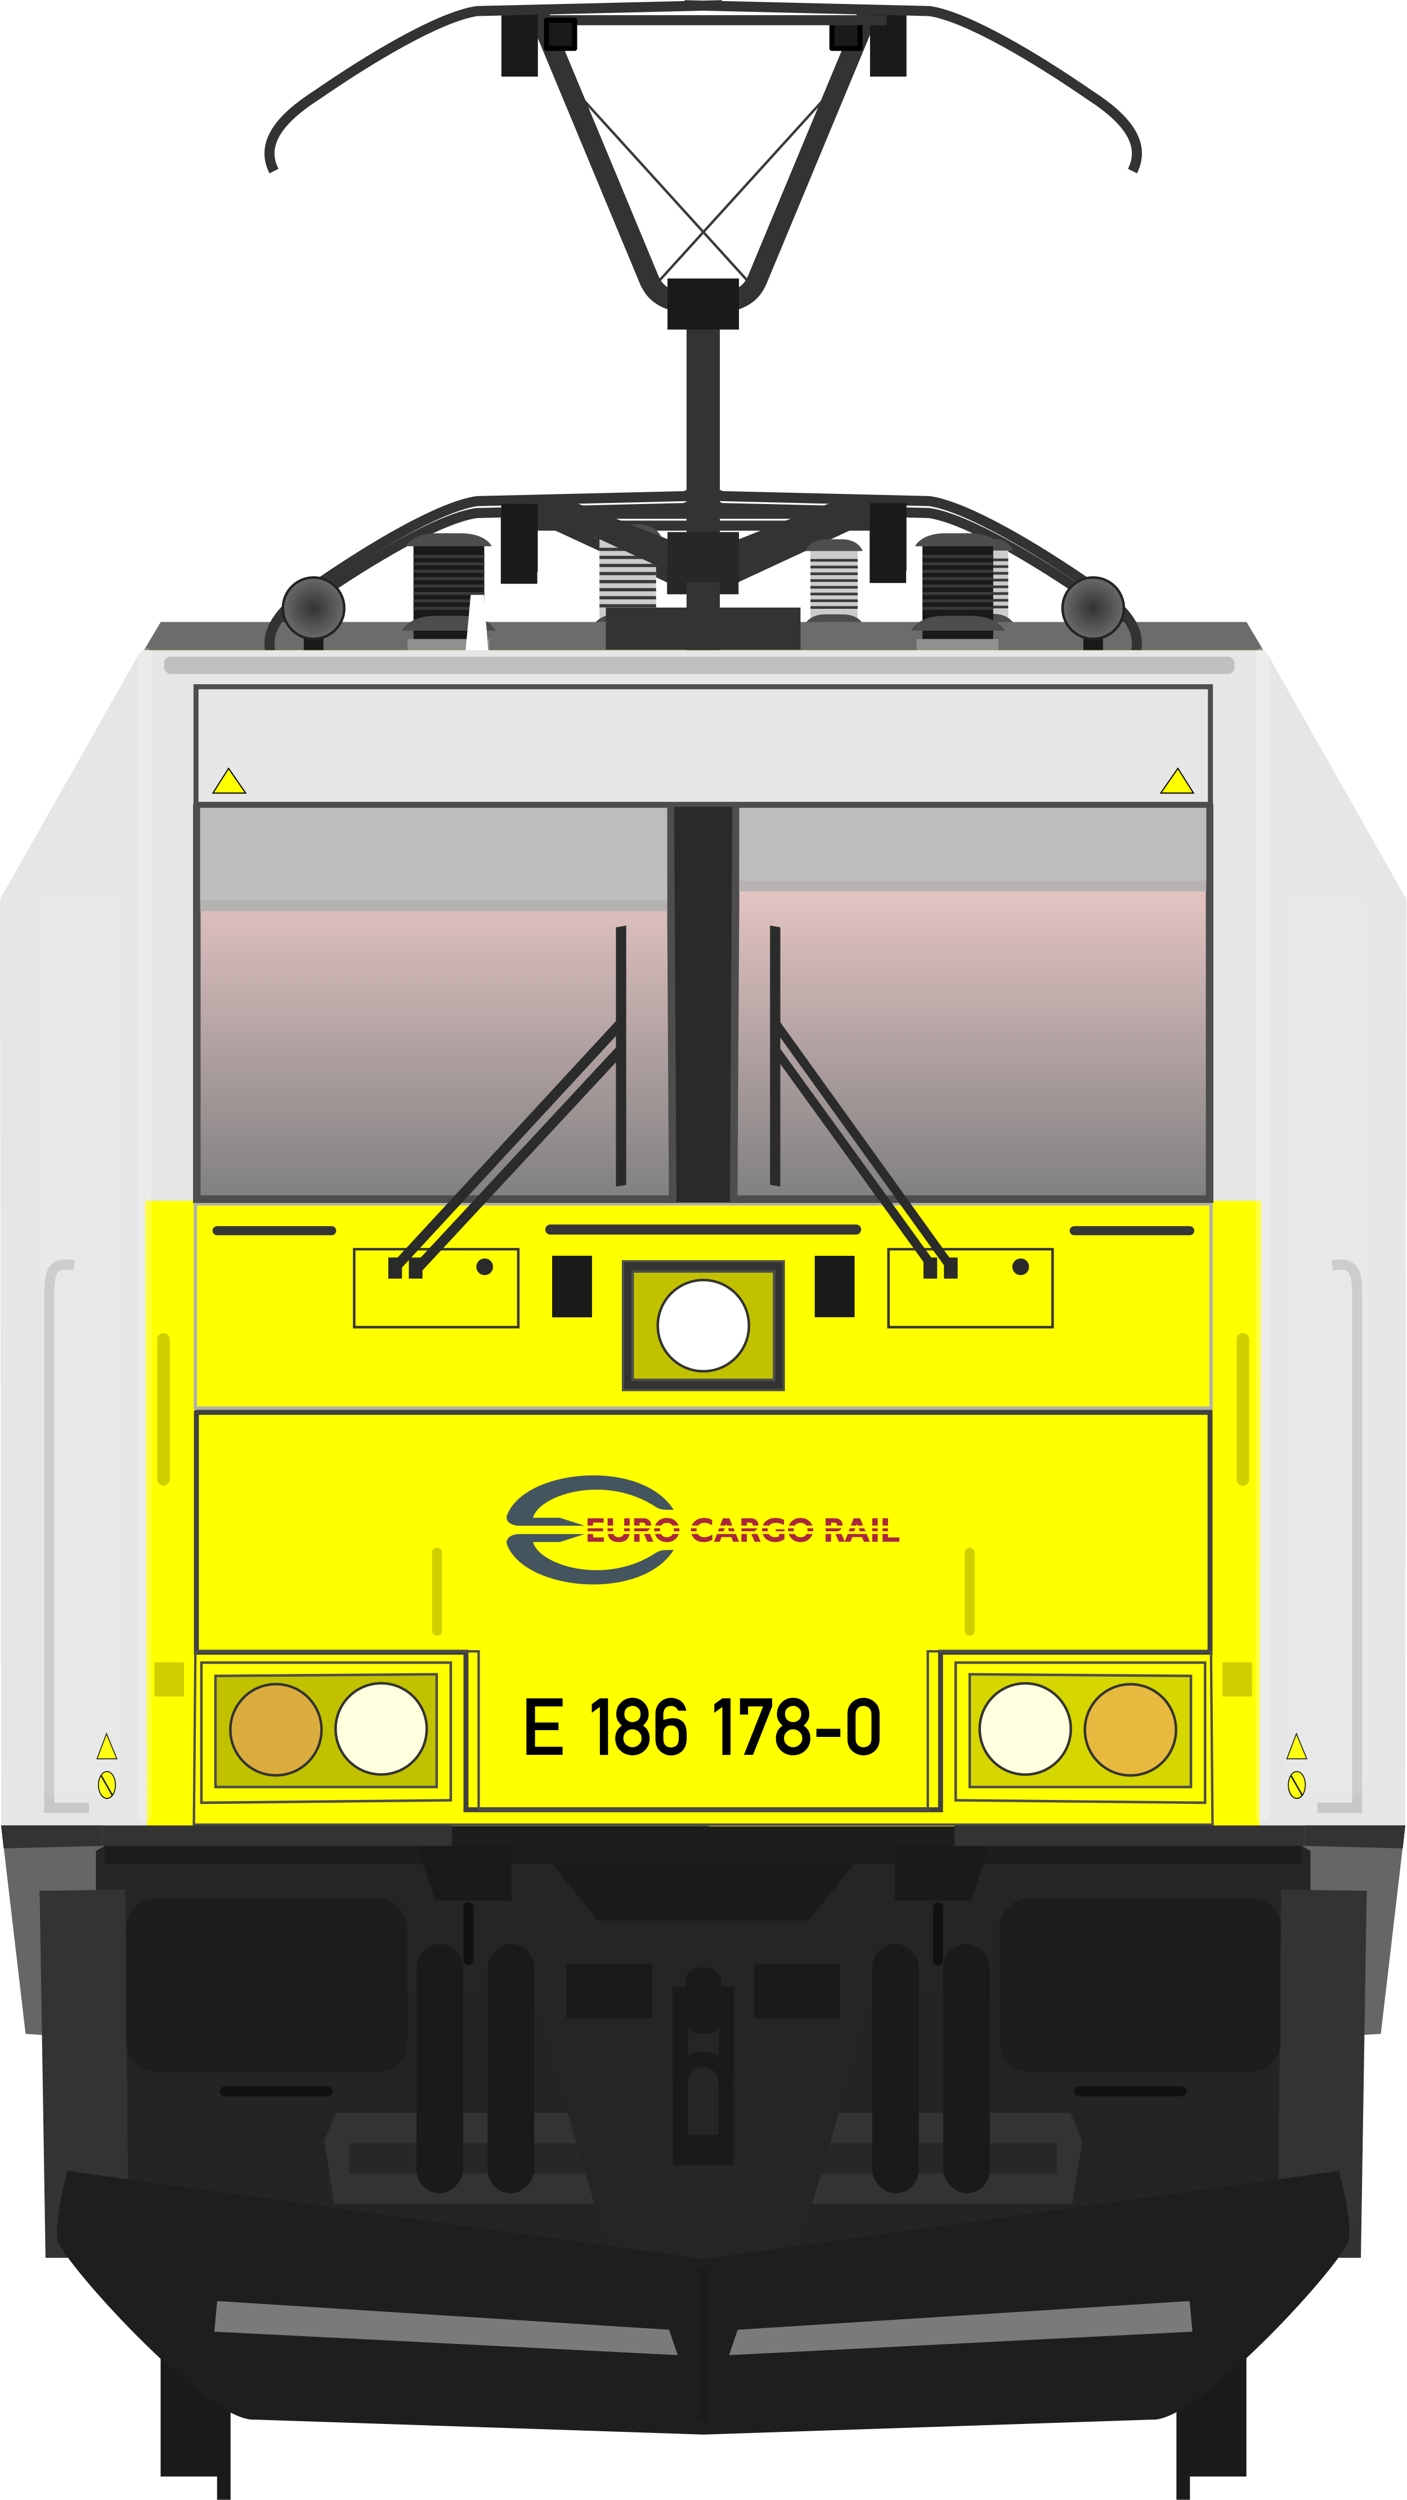 <?xml version="1.0" encoding="utf-8" standalone="no"?>
<!DOCTYPE svg PUBLIC "-//W3C//DTD SVG 1.1//EN" "http://www.w3.org/Graphics/SVG/1.1/DTD/svg11.dtd">
<svg version="1.1" xmlns="http://www.w3.org/2000/svg" width="290.89" height="516.46" xmlns:xlink="http://www.w3.org/1999/xlink">
<defs>
<linearGradient id="linearGradient6659"><stop stop-color="#333" offset="0"/><stop stop-color="#6c6c6c" offset="1"/></linearGradient>
<filter id="filter5092" x="-.314" y="-1.215" width="1.628" height="3.43" color-interpolation-filters="sRGB"><feGaussianBlur stdDeviation="13.84"/></filter>
<filter id="filter5092-1" x="-.314" y="-1.215" width="1.628" height="3.43" color-interpolation-filters="sRGB"><feGaussianBlur stdDeviation="13.84"/></filter>
<linearGradient id="linearGradient4798" x1="61.277" x2="169.78" y1="317.29" y2="316.65" gradientUnits="userSpaceOnUse"><stop stop-color="#ffd5d5" offset="0"/><stop stop-color="#808080" offset="1"/></linearGradient>
<linearGradient id="linearGradient6013" x1="84.508" x2="84.508" y1="163.72" y2="242.15" gradientTransform="matrix(1.102 0 0 1.102 -10.992 -81.878)" gradientUnits="userSpaceOnUse" xlink:href="#linearGradient4798"/>
<linearGradient id="linearGradient6021" x1="195.05" x2="195.05" y1="164.65" y2="242.15" gradientTransform="matrix(1.102 0 0 1.102 -10.988 -81.878)" gradientUnits="userSpaceOnUse" xlink:href="#linearGradient4798"/>
<radialGradient id="radialGradient6661" cx="-217.25" cy="124.75" r="6.344" gradientUnits="userSpaceOnUse" xlink:href="#linearGradient6659"/>
<radialGradient id="radialGradient6669" cx="62.316" cy="124.75" r="6.344" gradientUnits="userSpaceOnUse" xlink:href="#linearGradient6659"/>
<filter id="filter8046" x="-1.2" y="-.059" width="3.399" height="1.117" color-interpolation-filters="sRGB"><feGaussianBlur stdDeviation="0.823"/></filter>
<filter id="filter1348" x="-.774" y="-.11" width="2.547" height="1.219" color-interpolation-filters="sRGB"><feGaussianBlur stdDeviation="8.48"/></filter>
<filter id="filter1348-3" x="-.774" y="-.11" width="2.547" height="1.219" color-interpolation-filters="sRGB"><feGaussianBlur stdDeviation="8.48"/></filter>
<filter id="filter1550" x="-.687" y="-.014" width="2.374" height="1.028" color-interpolation-filters="sRGB"><feGaussianBlur stdDeviation="1.412"/></filter>
<filter id="filter1550-3" x="-.687" y="-.014" width="2.374" height="1.028" color-interpolation-filters="sRGB"><feGaussianBlur stdDeviation="1.412"/></filter>
<filter id="filter1657" x="-.03" y="-1.859" width="1.06" height="4.718" color-interpolation-filters="sRGB"><feGaussianBlur stdDeviation="2.754"/></filter>
<rect id="SVGID_1_" x="1.702" y="-.557" width="1024" height="284.36"/>
</defs>
<g transform="matrix(1.04 0 0 1.04 -.059 4.53)" fill="#333">
<path d="m134.32 112.12-30.659-14.222 8.333-1.012 23.56 9.331z"/>
<path d="m145.07 112.12 30.659-14.222-8.333-1.012-23.56 9.331z"/>
</g>
<rect x="125.17" y="127.99" width="40.253" height="8.686" fill="#333"/>
<path d="m56.511 139.07c-2.907-5.766 1.341-10.911 8.911-15.766 10.778-7.434 25.202-16.136 33.075-17.309l50.663-1.22m84.922 34.291c2.907-5.766-1.341-10.911-8.911-15.766-10.778-7.434-25.202-16.136-33.075-17.309l-50.667-1.217" fill="none" stroke="#333" stroke-width="2.081"/>
<path d="m107.37 108.6h39.758m36.108 0h-39.758" fill="none" stroke="#333" stroke-width="2.081"/>
<g stroke-width="1.04">
<rect x="103.54" y="106.56" width="7.54" height="14.052" fill="#1a1a1a"/>
<rect transform="scale(-1,1)" x="-187.34" y="106.4" width="7.54" height="14.052" fill="#1a1a1a"/>
<rect x="137.91" y="112.39" width="14.784" height="10.387" fill="#272727"/>
</g>
<g transform="matrix(1 0 0 1 -36.734 -155.87)" fill="#1a1a1a">
<g transform="translate(-1.67,4.427)">
<rect x="71.611" y="627.74" width="13.436" height="35.357"/>
<rect x="83.278" y="647.91" width="2.796" height="20" stroke-width="1.07"/>
</g>
<rect transform="scale(-1,1)" x="-294.42" y="632.17" width="13.436" height="35.357"/>
<rect transform="scale(-1,1)" x="-282.75" y="652.34" width="2.796" height="20" stroke-width="1.07"/>
</g>
<g transform="matrix(.944 0 0 .944 10.382 73.166)">
<g transform="matrix(.736 0 0 1.002 133.85 -79.109)">
<rect x="89.144" y="120.51" width="14.067" height="22.166" fill="#ccc" stroke-width="2.504"/>
<rect x="87.969" y="140.28" width="16.272" height="2.69" fill="#909090"/>
<path d="m93.318 135.68h5.188c5.781-0.055 6.969 2.938 6.969 2.938h-18.589s1.219-2.882 6.438-2.938z" fill="#4d4d4d"/>
<path d="m93.563 119.28h4.744c5.287-0.049 6.372 2.584 6.372 2.584h-17.005s1.115-2.535 5.887-2.584z" fill="#4d4d4d"/>
<g fill="#3a3a3a">
<rect x="89.144" y="123.59" width="14.067" height=".585"/>
<rect x="89.144" y="125.06" width="14.067" height=".585"/>
<rect x="89.144" y="126.53" width="14.067" height=".585"/>
<rect x="89.144" y="128.01" width="14.067" height=".585"/>
<rect x="89.144" y="129.48" width="14.067" height=".585"/>
<rect x="89.144" y="130.95" width="14.067" height=".585"/>
<rect x="89.144" y="132.42" width="14.067" height=".585"/>
<rect x="89.144" y="133.89" width="14.067" height=".585"/>
</g>
</g>
<g transform="matrix(1.102 0 0 1.102 -9.548 -81.878)" fill="none" stroke="#3b3b3b" stroke-width=".5">
<path d="m129.04 60.447 36.8-40.528"/>
<path d="m147.9 60.447-36.8-40.528"/>
</g>
<g transform="matrix(.736 0 0 1.002 100.88 -79.007)">
<rect x="89.144" y="120.51" width="14.067" height="22.166" fill="#ccc" stroke-width="2.504"/>
<rect x="87.969" y="140.28" width="16.272" height="2.69" fill="#909090"/>
<path d="m93.318 135.68h5.188c5.781-0.055 6.969 2.938 6.969 2.938h-18.589s1.219-2.882 6.438-2.938z" fill="#4d4d4d"/>
<path d="m93.563 119.28h4.744c5.287-0.049 6.372 2.584 6.372 2.584h-17.005s1.115-2.535 5.887-2.584z" fill="#4d4d4d"/>
<g fill="#3a3a3a">
<rect x="89.144" y="123.59" width="14.067" height=".585"/>
<rect x="89.144" y="125.06" width="14.067" height=".585"/>
<rect x="89.144" y="126.53" width="14.067" height=".585"/>
<rect x="89.144" y="128.01" width="14.067" height=".585"/>
<rect x="89.144" y="129.48" width="14.067" height=".585"/>
<rect x="89.144" y="130.95" width="14.067" height=".585"/>
<rect x="89.144" y="132.42" width="14.067" height=".585"/>
<rect x="89.144" y="133.89" width="14.067" height=".585"/>
</g>
</g>
<g transform="matrix(.881 0 0 1.199 41.759 -105.81)">
<rect x="89.144" y="120.51" width="14.067" height="22.166" fill="#ccc" stroke-width="2.504"/>
<rect x="87.969" y="140.28" width="16.272" height="2.69" fill="#909090"/>
<path d="m93.318 135.68h5.188c5.781-0.055 6.969 2.938 6.969 2.938h-18.589s1.219-2.882 6.438-2.938z" fill="#4d4d4d"/>
<path d="m93.563 119.28h4.744c5.287-0.049 6.372 2.584 6.372 2.584h-17.005s1.115-2.535 5.887-2.584z" fill="#4d4d4d"/>
<g fill="#3a3a3a">
<rect x="89.144" y="123.59" width="14.067" height=".585"/>
<rect x="89.144" y="125.06" width="14.067" height=".585"/>
<rect x="89.144" y="126.53" width="14.067" height=".585"/>
<rect x="89.144" y="128.01" width="14.067" height=".585"/>
<rect x="89.144" y="129.48" width="14.067" height=".585"/>
<rect x="89.144" y="130.95" width="14.067" height=".585"/>
<rect x="89.144" y="132.42" width="14.067" height=".585"/>
<rect x="89.144" y="133.89" width="14.067" height=".585"/>
</g>
</g>
<g transform="matrix(1.102 0 0 1.102 -10.9 -75.267)" fill="#333">
<path d="m134.32 112.12-30.659-14.222 8.333-1.012 23.56 9.331z"/>
<path d="m145.07 112.12 30.659-14.222-8.333-1.012-23.56 9.331z"/>
</g>
<path d="m24.21 58.617-3.992 6.714s245.34-0.514 245.78 0l-3.992-6.714z" fill="#6c6c6c" stroke-width="1.102"/>
<rect x="121.7" y="55.461" width="42.622" height="9.197" fill="#333"/>
<g transform="matrix(1.102 0 0 1.102 -11.239 -81.878)">
<g transform="translate(94.399,-9.408)">
<rect x="89.144" y="120.51" width="14.067" height="22.166" fill="#1a1a1a" stroke-width="2.504"/>
<rect x="87.969" y="140.28" width="16.272" height="2.69" fill="#909090"/>
<path d="m93.318 135.68h5.188c5.781-0.055 6.969 2.938 6.969 2.938h-18.589s1.219-2.882 6.438-2.938z" fill="#4d4d4d"/>
<path d="m93.563 119.28h4.744c5.287-0.049 6.372 2.584 6.372 2.584h-17.005s1.115-2.535 5.887-2.584z" fill="#4d4d4d"/>
<g fill="#3a3a3a">
<rect x="89.144" y="123.59" width="14.067" height=".585"/>
<rect x="89.144" y="125.06" width="14.067" height=".585"/>
<rect x="89.144" y="126.53" width="14.067" height=".585"/>
<rect x="89.144" y="128.01" width="14.067" height=".585"/>
<rect x="89.144" y="129.48" width="14.067" height=".585"/>
<rect x="89.144" y="130.95" width="14.067" height=".585"/>
<rect x="89.144" y="132.42" width="14.067" height=".585"/>
<rect x="89.144" y="133.89" width="14.067" height=".585"/>
</g>
</g>
<g transform="translate(-6.749,-9.408)">
<rect x="89.144" y="120.51" width="14.067" height="22.166" fill="#1a1a1a" stroke-width="2.504"/>
<rect x="87.969" y="140.28" width="16.272" height="2.69" fill="#909090"/>
<path d="m93.318 135.68h5.188c5.781-0.055 6.969 2.938 6.969 2.938h-18.589s1.219-2.882 6.438-2.938z" fill="#4d4d4d"/>
<path d="m93.563 119.28h4.744c5.287-0.049 6.372 2.584 6.372 2.584h-17.005s1.115-2.535 5.887-2.584z" fill="#4d4d4d"/>
<g fill="#3a3a3a">
<rect x="89.144" y="123.59" width="14.067" height=".585"/>
<rect x="89.144" y="125.06" width="14.067" height=".585"/>
<rect x="89.144" y="126.53" width="14.067" height=".585"/>
<rect x="89.144" y="128.01" width="14.067" height=".585"/>
<rect x="89.144" y="129.48" width="14.067" height=".585"/>
<rect x="89.144" y="130.95" width="14.067" height=".585"/>
<rect x="89.144" y="132.42" width="14.067" height=".585"/>
<rect x="89.144" y="133.89" width="14.067" height=".585"/>
</g>
</g>
</g>
<path d="m48.999 67.189c-3.078-6.106 1.419-11.553 9.436-16.694 11.411-7.871 26.685-17.086 35.021-18.327l53.649-1.288m89.919 36.309c3.078-6.106-1.419-11.553-9.436-16.694-11.412-7.871-26.685-17.086-35.021-18.328l-53.649-1.288" fill="none" stroke="#333" stroke-width="2.204"/>
<g transform="matrix(1.102 0 0 1.102 -10.992 -81.878)">
<rect x="215.3" y="129.06" width="3.901" height="6.172" fill="#1a1a1a"/>
<circle transform="scale(-1,1)" cx="-217.25" cy="124.75" r="6.094" fill="url(#radialGradient6661)" stroke="#232323" stroke-linecap="round" stroke-linejoin="round" stroke-width=".5"/>
<rect x="60.365" y="128.92" width="3.901" height="6.172" fill="#1a1a1a"/>
<circle cx="62.316" cy="124.75" r="6.094" fill="url(#radialGradient6669)" stroke="#232323" stroke-linecap="round" stroke-linejoin="round" stroke-width=".5"/>
</g>
<path d="m102.85 34.93h42.098m38.233 0h-42.098" fill="none" stroke="#333" stroke-width="2.204"/>
<rect x="98.793" y="32.77" width="7.984" height="14.879" fill="#1a1a1a" stroke-width="1.102"/>
<path d="m143.01-11.941v89.222" fill="none" stroke="#333" stroke-width="7.293"/>
<rect transform="scale(-1,1)" x="-187.53" y="32.594" width="7.984" height="14.879" fill="#1a1a1a" stroke-width="1.102"/>
<path d="m106.48-75.626 24.316 58.429c1.375 3.554 3.315 6.887 15.605 6.17m33.152-64.599-24.316 58.429c-1.375 3.554-3.315 6.887-15.605 6.17" fill="none" stroke="#333" stroke-width="4.407"/>
<g stroke-width="1.102">
<path d="m-4.623 327.08 12.061 86.74 33.36 34.38c83.238 7.658 121.2 0.211 204.43 0l33.36-34.387 12.061-86.737z" fill="#242424"/>
<rect x="103.41" y="324.74" width="83.145" height="22.326" ry="0" fill="#1a1a1a"/>
<path d="m62.562 384.91-2.541 6.169 2.178 13.789h161.63l2.178-13.789-2.541-6.169h-82.382z" fill="#333"/>
<rect x="65.513" y="391.55" width="154.99" height="6.672" fill="#272727"/>
<path d="m9.215 326.49 1.089 32.661h95.446l15.969 54.437c20.728 4.821 21.971 4.805 42.587 0l15.969-54.437h95.444l1.089-32.661h-97.623l-13.066 16.33h-46.215l-13.066-16.33z" fill="#252525"/>
<path d="m20.465 64.82 0.363 256.94h244.36l0.36-256.94h-122.66z" fill="#ff0"/>
<path d="m274.12 321.69-10.717 0.436h-121.58v8.388h132.3z" fill="#1d1d1d"/>
</g>
<rect x="31.787" y="185.97" width="222.45" height="44.721" ry="0" fill="none" stroke="#b0b0b0" stroke-linecap="round" stroke-linejoin="round" stroke-width=".728" style="paint-order:stroke fill markers"/>
<g transform="matrix(1.059 0 0 1.059 422.69 -46.794)" fill="#fff">
<circle cx="148.67" cy="144.31" r="0"/>
<circle cx="148.67" cy="144.46" r="0"/>
<circle cx="148.67" cy="144.07" r="0"/>
<g transform="translate(-1e-5)">
<path d="m-312.18 93.942h2.743l0.959 12.548h-4.861z" fill="#fff"/>
</g>
</g>
<g stroke-width="1.102">
<path d="m20.465 64.82v120.49h245.08v-120.49h-122.65z" fill="#e6e6e6"/>
<path d="m21.191 283.63v38.57s244-7.7e-4 243.64 0v-38.57z" fill="#ff0"/>
<path d="m134.72 98.688v87.026h16.582v-87.023s-16.533-0.128-16.582 0z" fill="#2a2a2a"/>
</g>
<path d="m32.015 231.6v52.492h59.036v34.477h103.94v-34.477h59.019v-52.495h-221.99z" fill="#ff0" stroke="#404040" stroke-width="1.085"/>
<rect x="31.926" y="72.797" width="222.17" height="25.738" fill="none" stroke="#4d4d4d" stroke-linecap="round" stroke-width="1.102"/>
<path d="m253.92 99.294v85.646h-104.23l0.513-85.409z" fill="url(#linearGradient6021)" stroke="#4d4d4d" stroke-width="1.653"/>
<path d="m265.56 64.82c0.476 0.024 0.79 0.33 1.025 0.777l29.91 52.787c0.456 0.591 0.524 1.031 0.523 1.735l-0.247 202.37h-31.936z" fill="#e6e6e6" stroke-width="1.102"/>
<path d="m280.79 199.46c5.181-1.103 5.262 2.214 5.444 5.444v113.23h-8.71" fill="none" stroke="#c8c8c8" stroke-width="2.204"/>
<path d="m31.797 283.9-0.33 37.924h223.09l-0.33-37.924h-62.029v34.658h-98.365v-34.658z" fill="none" stroke="#4d4d4d" stroke-width=".526"/>
<path d="m249.83 289.28v24.316h-48.45v-24.678z" fill="#d6d600" stroke="#4d4d4d" stroke-width=".551"/>
<path d="m261.21 215.61v30.666" fill="none" stroke="#cfcf00" stroke-linecap="round" stroke-width="2.754"/>
<path d="m296.77 322.01-5.353 45.617-4.407 0.257 1.327-31.564h-12.318v-8.725l-1.903-1.099v-4.486z" fill="#666" stroke-width="1.102"/>
<path d="m288.33 336.31-1.283 80.321h-18.22l0.77-80.577z" fill="#333" stroke-width="1.102"/>
<circle transform="scale(-1,1)" cx="-213.54" cy="300.89" r="9.98" fill="#ffffe0" stroke="#333" stroke-linecap="round" stroke-linejoin="round" stroke-width=".551"/>
<circle transform="scale(-1,1)" cx="-236.58" cy="301.08" r="9.98" fill="#ff9494" fill-opacity=".424" stroke="#333" stroke-linecap="round" stroke-linejoin="round" stroke-width=".551"/>
<rect transform="scale(-1,1)" x="-173.01" y="352.24" width="18.872" height="11.976" ry="0" fill="#1a1a1a" stroke-width="1.102"/>
<path d="m205.68 326.49-3.992 11.976h-16.694v-11.976z" fill="#1a1a1a" stroke-width="1.102"/>
<path d="m194.43 339.9v11.614" fill="none" stroke="#111" stroke-linecap="round" stroke-width="2.204"/>
<path d="m247.78 380.2h-22.5" fill="none" stroke="#111" stroke-linecap="round" stroke-width="2.204"/>
<g stroke-width="1.102">
<path d="m263.2 286.29h-6.481v7.497h6.481z" fill="#cfcf00"/>
<rect transform="scale(-1,1)" x="-187.53" y="-75.626" width="7.984" height="14.879" fill="#1a1a1a"/>
<rect transform="scale(-1,1)" x="-177.37" y="-73.086" width="6.17" height="6.17" fill="#1a1a1a" stroke="#000" stroke-linecap="round" stroke-linejoin="round"/>
</g>
<path d="m148 396.31v-17.782c0-6.969-9.98-7.137-9.98 0v17.782" fill="none" stroke="#1a1a1a" stroke-width="3.305"/>
<path d="m252.92 317.04v-30.666h-54.618v30.122z" fill="none" stroke="#4d4d4d" stroke-width=".551"/>
<path d="m274.62 322.01h-76.575v4.473h76.575z" fill="#333" stroke-width="1.102"/>
<path d="m296.77 322.01h-22.137v4.473l21.593 0.544z" fill="#333" stroke-width="1.102"/>
<path d="m246.97 90.656 3.419 5.41h-7.171z" fill="#ff0" stroke="#000" stroke-width=".246"/>
<g transform="matrix(1.102 0 0 1.102 52.48 -288.77)" fill="#1a1a1a" fill-rule="evenodd">
<rect x="115.74" y="577.79" width="9.25" height="49.502" ry="4.625"/>
<rect x="129.87" y="577.79" width="9.25" height="49.502" ry="4.625"/>
</g>
<path d="m11.907 321.69 10.717 0.436h121.58v8.388h-132.3z" fill="#1d1d1d" stroke-width="1.102"/>
<path d="m32.105 99.294v85.646h104.22l-0.513-85.409z" fill="url(#linearGradient6013)" stroke="#4d4d4d" stroke-width="1.653"/>
<g transform="matrix(1.102 0 0 1.102 -10.992 -81.878)" fill="none" stroke="#363636" stroke-width=".5">
<path d="m209.18 252.06v15.48h-32.61v-15.48z"/>
<path d="m70.386 252.06v15.48h32.614v-15.48z"/>
</g>
<g transform="matrix(1.102 0 0 1.102 -10.081 -81.878)" fill="#1a1a1a">
<path d="m169.01 253.38v12.188h-7.92v-12.19z"/>
<path d="m108.9 253.36v12.232h7.92v-12.23z"/>
</g>
<g transform="matrix(1.102 0 0 1.102 -5.965 -79.76)" fill="none" stroke="#363636" stroke-linecap="round">
<path d="m231.87 246.46h-22.94" stroke-width="1.81"/>
<path d="m38.575 246.46h22.777" stroke-width="1.804"/>
</g>
<path d="m20.465 64.82c-0.476 0.024-0.79 0.33-1.025 0.777l-29.909 52.785c-0.456 0.584-0.524 1.025-0.523 1.73l0.247 202.37h31.936z" fill="#e6e6e6" stroke-width="1.102"/>
<path d="m5.223 199.46c-5.181-1.103-5.262 2.214-5.444 5.444v113.24h8.71" fill="none" stroke="#c8c8c8" stroke-width="2.204"/>
<path d="m36.193 289.28v24.316h48.448v-24.678z" fill="#c1c100" stroke="#4d4d4d" stroke-width=".551"/>
<path d="m24.82 215.61v30.666" fill="none" stroke="#cfcf00" stroke-linecap="round" stroke-width="2.754"/>
<path d="m-10.745 322.01 5.353 45.617 3.987 0.257-0.907-31.564h12.317v-8.725l1.903-1.099v-4.486z" fill="#666" stroke-width="1.102"/>
<path d="m-2.313 336.31 1.283 80.32h18.219l-0.769-80.57z" fill="#333" stroke-width="1.102"/>
<g transform="matrix(1.102 0 0 1.102 -10.992 -81.878)" fill="#1d1d1d">
<rect transform="scale(-1,1)" x="-254.48" y="380.99" width="55.858" height="34.458" ry="5.661"/>
<rect x="25.087" y="380.99" width="55.858" height="34.458" ry="5.661"/>
</g>
<g stroke-linecap="round">
<g transform="matrix(1.102 0 0 1.102 -10.992 -81.878)" fill="none" stroke="#cfcf00" stroke-width="2">
<path d="m86.856 312.34v15.482"/>
<path d="m192.71 312.34v15.482"/>
</g>
<circle cx="72.48" cy="300.87" r="9.98" fill="#ffffe0" stroke="#333" stroke-linejoin="round" stroke-width=".551"/>
<circle cx="49.436" cy="301.06" r="9.98" fill="#ff9494" fill-opacity=".424" stroke="#333" stroke-linejoin="round" stroke-width=".551"/>
</g>
<rect x="113.01" y="352.24" width="18.872" height="11.976" ry="0" fill="#1a1a1a" stroke-width="1.102"/>
<path d="m80.346 326.49 3.992 11.976h16.696v-11.976z" fill="#1a1a1a" stroke-width="1.102"/>
<path d="m91.596 339.9v11.614" fill="none" stroke="#111" stroke-linecap="round" stroke-width="2.204"/>
<path d="m38.248 380.2h22.5" fill="none" stroke="#111" stroke-linecap="round" stroke-width="2.204"/>
<path d="m22.822 286.29h6.481v7.497h-6.481z" fill="#cfcf00" stroke-width="1.102"/>
<path d="m102.85-73.086h42.098m38.233 0h-42.098" fill="none" stroke="#333" stroke-width="2.204"/>
<g transform="matrix(1.102 0 0 1.102 -10.992 -81.878)" fill="#1a1a1a">
<rect x="99.647" y="5.674" width="7.247" height="13.505"/>
<rect x="108.6" y="7.98" width="5.6" height="5.6" stroke="#000" stroke-linecap="round" stroke-linejoin="round"/>
<rect x="136.24" y="394.69" width="7.082" height="13.176" ry="2.8"/>
</g>
<path d="m33.108 317.04v-30.666h54.618v30.122z" fill="none" stroke="#4d4d4d" stroke-width=".551"/>
<path d="m137.93 377.47v-18.508h10.162v17.964" fill="none" stroke="#1a1a1a" stroke-width="3.305"/>
<path d="m11.393 322.01h76.575v4.473h-76.575z" fill="#333" stroke-width="1.102"/>
<path d="m-10.745 322.01h22.139v4.473l-21.593 0.544z" fill="#333" stroke-width="1.102"/>
<path d="m39.056 90.656-3.419 5.41h7.171z" fill="#ff0" stroke="#000" stroke-width=".246"/>
<g transform="matrix(-1.102 0 0 1.102 233.54 -288.77)" fill="#1a1a1a" fill-rule="evenodd">
<rect x="115.74" y="577.79" width="9.25" height="49.502" ry="4.625"/>
<rect x="129.87" y="577.79" width="9.25" height="49.502" ry="4.625"/>
</g>
<path d="m48.999-40.06c-3.078-6.106 1.42-11.553 9.437-16.694 11.411-7.871 26.685-17.086 35.02-18.328l53.649-1.288m89.914 36.309c3.085-6.106-1.421-11.553-9.431-16.694-11.414-7.871-26.684-17.086-35.025-18.328l-53.644-1.288" fill="none" stroke="#333" stroke-width="2.204"/>
<path d="m3.771 397.61s-2.883 10.71-2.178 14.88c-0.449 3.336 32.661 40.283 43.185 39.557l98.232 3.274 98.23-3.274c10.524 0.726 43.637-36.221 43.187-39.557 0.706-4.17-2.178-14.88-2.178-14.88l-139.24 19.28z" fill="#1e1e1e" stroke-width="1.102"/>
<g transform="matrix(1.102 0 0 1.102 -10.992 -81.878)">
<path d="m123.81 254.47v25.555h31.943v-25.55z" fill="#333" stroke="#4d4d4d" stroke-width=".462"/>
<path d="m125.72 256.48v21.529h28.113v-21.53z" fill="#c1c100" stroke="#4d4d4d" stroke-width=".5"/>
<circle cx="139.78" cy="267.24" r="9.058" fill="#fff" stroke="#333" stroke-linecap="round" stroke-linejoin="round" stroke-width=".5"/>
</g>
<path d="m109.52 191.59h66.977" fill="none" stroke="#363636" stroke-linecap="round" stroke-width="2.204"/>
<g transform="matrix(1.102 0 0 1.102 -17.058 -81.878)" fill="#7a7a7a">
<path transform="matrix(.871 0 0 .393 15.386 305.61)" d="m38.21 395.28 103.1 14.493 1.976 12.846-105.74-11.858z" filter="url(#filter5092)"/>
<path transform="matrix(-.871 0 0 .393 275.19 305.61)" d="m38.21 395.28 103.1 14.493 1.976 12.846-105.74-11.858z" filter="url(#filter5092-1)"/>
</g>
<g stroke-width="1.102">
<path d="m32.83 119.57h102.3v-20.276h-102.3z" fill="#bdbdbd"/>
<path d="m253.2 115.21h-102.3v-15.914h102.3z" fill="#bdbdbd"/>
<rect x="150.9" y="115.21" width="102.29" height="2.359" fill="#afafaf" fill-opacity=".878"/>
<rect x="32.83" y="119.57" width="102.29" height="2.359" fill="#afafaf" fill-opacity=".878"/>
<rect x="135.19" y="-16.557" width="15.654" height="11.179" fill="#1a1a1a"/>
<rect x="135.19" y="38.94" width="15.654" height="10.998" fill="#272727"/>
<rect x="137.69" y="389.77" width="10.65" height="6.544" fill="#1a1a1a"/>
</g>
<rect transform="matrix(1.175 0 0 .976 -21.255 -21.03)" x="138.96" y="450.97" width="1.647" height="33.763" fill="#1a1a1a" fill-opacity=".878" filter="url(#filter8046)"/>
<g transform="matrix(1.131 0 0 1.131 -16.379 -38.627)" stroke-width=".384">
<path d="m106.7 305.2v-10.937h6.996v1.569h-5.337v3.115h4.549v1.479h-4.549v3.213h5.337v1.561z"/>
<path d="m120.92 305.22v-9.301l-1.561 1.141v-1.667l1.561-1.133h1.576v10.96z"/>
<path d="m125.66 297.3q0 0.773 0.48 1.171 0.488 0.398 1.089 0.398t1.081-0.398q0.488-0.398 0.488-1.171 0-0.766-0.488-1.164-0.48-0.405-1.081-0.405-0.601 0-1.089 0.405-0.48 0.398-0.48 1.164zm-1.764 4.707q0-1.599 1.291-2.462-0.488-0.435-0.796-0.961-0.3-0.533-0.3-1.254 0-1.321 0.901-2.245 0.908-0.923 2.237-0.923t2.229 0.923q0.908 0.923 0.908 2.245 0 0.721-0.308 1.254-0.308 0.525-0.781 0.961 1.284 0.871 1.284 2.462 0 1.456-0.991 2.372-0.983 0.908-2.342 0.908-1.366 0-2.35-0.908-0.983-0.916-0.983-2.372zm1.569-0.015q0 0.751 0.525 1.246 0.533 0.488 1.239 0.488 0.698 0 1.231-0.488 0.54-0.495 0.54-1.246t-0.54-1.246q-0.533-0.495-1.231-0.495-0.706 0-1.239 0.495-0.525 0.495-0.525 1.246z"/>
<path d="m131.68 302.17v-4.842q8e-3 -1.516 0.946-2.342 0.863-0.811 2.072-0.811 1.073 0 1.922 0.631 0.803 0.638 1.043 1.854h-1.576q-0.368-0.901-1.396-0.923-1.471 0.037-1.486 1.689v1.028q1.081-0.345 2.027-0.338 1.051 0 1.787 0.721 0.713 0.743 0.698 2.327v0.998q-0.022 1.524-0.908 2.335-0.848 0.796-2.109 0.826-1.224-0.03-2.072-0.818-0.938-0.818-0.946-2.335zm1.524-0.991v0.901q0.022 1.674 1.494 1.681 1.449-8e-3 1.501-1.681v-0.901q-0.052-1.644-1.501-1.674-1.471 0.03-1.494 1.674z"/>
<path d="m144.64 305.22v-9.301l-1.561 1.141v-1.667l1.561-1.133h1.576v10.96z"/>
<path d="m148.05 297.41v-3.145h6.223v1.569l-3.701 9.368h-1.757l3.708-9.368h-2.905v1.576z"/>
<path d="m156.77 297.3q0 0.773 0.48 1.171 0.488 0.398 1.089 0.398t1.081-0.398q0.488-0.398 0.488-1.171 0-0.766-0.488-1.164-0.48-0.405-1.081-0.405-0.601 0-1.089 0.405-0.48 0.398-0.48 1.164zm-1.764 4.707q0-1.599 1.291-2.462-0.488-0.435-0.796-0.961-0.3-0.533-0.3-1.254 0-1.321 0.901-2.245 0.908-0.923 2.237-0.923t2.229 0.923q0.908 0.923 0.908 2.245 0 0.721-0.308 1.254-0.308 0.525-0.781 0.961 1.284 0.871 1.284 2.462 0 1.456-0.991 2.372-0.983 0.908-2.342 0.908-1.366 0-2.35-0.908-0.983-0.916-0.983-2.372zm1.569-0.015q0 0.751 0.525 1.246 0.533 0.488 1.239 0.488 0.698 0 1.231-0.488 0.54-0.495 0.54-1.246t-0.54-1.246q-0.533-0.495-1.231-0.495-0.706 0-1.239 0.495-0.525 0.495-0.525 1.246z"/>
<path d="m162.85 301.73v-1.569h4.632v1.569z"/>
<path d="m173.51 302.06v-4.647q0-0.788-0.428-1.231-0.42-0.443-1.111-0.443-0.698 0-1.119 0.443-0.42 0.443-0.42 1.231v4.647q0 0.796 0.42 1.239 0.42 0.435 1.119 0.435 0.691 0 1.111-0.435 0.428-0.443 0.428-1.239zm-4.647 0.09v-4.827q0-1.509 0.946-2.327 0.946-0.826 2.162-0.826 1.209 0 2.155 0.826 0.953 0.818 0.953 2.327v4.827q0 1.509-0.953 2.327-0.946 0.818-2.155 0.818-1.216 0-2.162-0.818-0.946-0.818-0.946-2.327z"/>
</g>
<g transform="matrix(.084 0 0 .084 99.809 245.43)">
<g fill="#455560">
<clipPath id="SVGID_2_">
<use width="100%" height="100%" overflow="visible" xlink:href="#SVGID_1_"/>
</clipPath>
<path d="m33.303 130.82h172.3l-65.548-20.859-69.519 0.063c15.904-60.514 190.25-115.52 321.95-26.995 6.746 3.797 14.458 5.695 19.276 5.695 11.57 0.953 25.543 0.595 25.543 0.595-85.664-135.87-391.23-107.27-435.33 16.137-3.128 19.936 21.448 25.364 31.329 25.364" clip-path="url(#SVGID_2_)"/>
<path d="m33.303 152.42h172.3l-65.548 20.858-69.519-0.061c15.904 60.517 190.25 115.52 321.95 26.998 6.746-3.802 14.458-5.698 19.276-5.698 11.57-0.948 25.543-0.592 25.543-0.592-85.664 135.86-391.23 107.26-435.33-16.139-3.128-19.932 21.448-25.366 31.329-25.366" clip-path="url(#SVGID_2_)"/>
</g>
<g fill="#aa283d">
<path d="m255.24 161.26v11.224h-42.351v-20.212h14.296v8.988zm-42.351-23.85h40.543v7.766h-40.543zm0-7.088v-18.971h41.805v11.229h-27.509v7.743h-14.296z"/>
<rect x="308.3" y="111.35" width="14.294" height="18.971"/>
<rect x="308.3" y="137.41" width="14.294" height="7.769"/>
</g>
<g clip-rule="evenodd" fill="#aa283d" fill-rule="evenodd">
<path d="m322.15 152.27c-0.918 5.963-3.256 10.694-7.016 14.185-4.968 4.615-12.072 6.928-21.298 6.928-9.119 0-16.202-2.341-21.242-7.016-3.802-3.533-6.167-8.229-7.102-14.097h14.798c0.66 1.752 1.652 3.284 2.995 4.595 2.633 2.574 6.088 3.857 10.362 3.857 4.443 0 7.991-1.311 10.657-3.949 1.26-1.25 2.226-2.751 2.891-4.503h14.955"/>
<rect x="265.04" y="137.41" width="14.294" height="7.769"/>
<rect x="265.04" y="111.35" width="14.294" height="18.971"/>
<path d="m348.48 122.58v7.743h-14.298v-18.971h25.592c5.549 0 10.064 1.717 13.541 5.138 3.467 3.425 5.208 7.569 5.208 12.437 0 0.474-0.019 0.943-0.051 1.396h-14.642c0.023-0.27 0.032-0.548 0.032-0.834 0-4.608-2.721-6.909-8.164-6.909h-7.218m27.779 14.83c-1.636 2.63-4.157 4.785-7.566 6.472 0.66 0.312 1.313 0.741 1.954 1.297h-36.465v-7.769zm-0.602 14.859c0.446 0.895 0.885 1.856 1.317 2.882 2.596 6.127 5.103 11.914 7.52 17.338h-15.728c-0.939-2.02-2.575-5.854-4.906-11.52-1.583-3.834-3.007-6.732-4.276-8.7zm-27.177 20.219h-14.298v-20.215h14.298z"/>
<path d="m419.59 160.72c5.415 0 9.781-1.729 13.09-5.184 0.958-1.002 1.775-2.092 2.458-3.27h15.642c-1.51 4.285-4.016 8.203-7.515 11.754-6.153 6.238-14.042 9.351-23.675 9.351-9.749 0-17.682-3.103-23.798-9.305-3.504-3.551-6.005-7.487-7.501-11.8h15.674c0.686 1.178 1.506 2.268 2.468 3.27 3.327 3.455 7.71 5.184 13.157 5.184m17.856-15.549c0.132-1.041 0.202-2.126 0.202-3.255 0-1.594-0.137-3.095-0.395-4.51h14.926c0.202 1.478 0.307 2.984 0.307 4.534 0 1.092-0.054 2.177-0.154 3.232h-14.886zm-50.684 0c-0.1-1.055-0.153-2.14-0.153-3.232 0-1.55 0.1-3.056 0.307-4.534h14.931c-0.263 1.415-0.4 2.917-0.4 4.51 0 1.129 0.07 2.214 0.202 3.255h-14.887zm47.596-14.854c-0.5-0.72-1.06-1.401-1.678-2.042-3.309-3.444-7.675-5.166-13.09-5.166-5.447 0-9.83 1.722-13.158 5.166-0.618 0.642-1.183 1.322-1.682 2.042h-15.941c1.52-3.746 3.827-7.222 6.92-10.42 6.079-6.295 14.031-9.441 23.861-9.441 9.795 0 17.728 3.153 23.798 9.46 3.079 3.202 5.373 6.669 6.893 10.401z"/>
<path d="m538.26 153.95v13.342c-7.197 4.057-14.74 6.081-22.615 6.081-10.219 0-18.354-3.005-24.408-9.021-3.569-3.544-6.083-7.571-7.55-12.083h16.353c0.755 1.107 1.652 2.145 2.691 3.111 3.827 3.56 8.73 5.342 14.712 5.342 2.963 0 5.81-0.418 8.556-1.257 2.741-0.832 6.827-2.67 12.261-5.515m-55.979-8.777c-0.083-0.998-0.128-2.021-0.128-3.058 0-1.615 0.109-3.184 0.321-4.708h14.996c-0.318 1.396-0.477 2.87-0.477 4.42 0 1.157 0.086 2.277 0.26 3.346zm2.089-14.854c1.592-3.904 4.041-7.452 7.348-10.643 6.376-6.146 14.708-9.218 25.002-9.218 8.198 0 15.135 1.785 20.812 5.356v13.539c-6.959-4.158-13.538-6.242-19.75-6.242-6.113 0-11.101 1.761-14.977 5.275-0.676 0.616-1.29 1.259-1.85 1.933z"/>
<path d="m581.81 145.17-3.032-7.766h14.51l3.232 7.766zm17.659 7.096 8.41 20.212h-15.398l-4.734-12.121h-25.688l-4.311 12.121h-15.207l7.641-20.212zm-46.605-7.096 2.936-7.766h14.439l-2.77 7.766zm23.144-14.854-1.701-4.348-1.546 4.348h-14.28l7.176-18.971h16.782l7.899 18.971z"/>
<path d="m628.19 122.58v7.743h-14.299v-18.971h25.593c5.552 0 10.068 1.717 13.538 5.138 3.47 3.425 5.208 7.569 5.208 12.437 0 0.474-0.019 0.943-0.047 1.396h-14.643c0.02-0.27 0.028-0.548 0.028-0.834 0-4.608-2.724-6.909-8.161-6.909h-7.217m27.777 14.83c-1.634 2.63-4.159 4.785-7.562 6.472 0.657 0.312 1.306 0.741 1.954 1.297h-36.468v-7.769zm-0.602 14.859c0.441 0.895 0.888 1.856 1.319 2.882 2.594 6.127 5.097 11.914 7.518 17.338h-15.725c-0.943-2.02-2.58-5.854-4.908-11.52-1.578-3.834-3.005-6.732-4.273-8.7zm-27.175 20.219h-14.299v-20.215h14.299z"/>
<path d="m724.97 115.46v13.35c-7.32-3.797-14.478-5.702-21.477-5.702-6.744 0-11.94 1.829-15.584 5.475-0.553 0.553-1.068 1.132-1.538 1.733h-16.755c1.608-4.189 4.152-7.875 7.636-11.059 6.442-5.866 14.784-8.803 25.023-8.803 8.455 1e-3 16.021 1.674 22.695 5.006m-41.969 21.944c-0.376 1.608-0.562 3.316-0.562 5.124 0 0.911 0.051 1.792 0.157 2.645h-14.867c-0.093-1.027-0.133-2.08-0.133-3.151 0-1.589 0.096-3.13 0.284-4.617h15.121zm2.046 14.859c0.79 1.241 1.747 2.382 2.886 3.423 3.662 3.357 8.491 5.029 14.464 5.029 3.164 0 6.348-0.734 9.541-2.213v-6.239h14.301v12.853c-2.282 2.434-5.754 4.414-10.415 5.952-4.662 1.531-9.272 2.308-13.836 2.308-10.03 0-18.274-2.949-24.726-8.852-3.842-3.514-6.542-7.602-8.087-12.261zm18.381-12.219h22.806v5.129h-22.806z"/>
<path d="m768.31 160.72c5.414 0 9.778-1.729 13.093-5.184 0.952-1.002 1.771-2.092 2.449-3.27h15.648c-1.506 4.285-4.011 8.203-7.521 11.754-6.144 6.238-14.04 9.351-23.67 9.351-9.741 0-17.68-3.103-23.805-9.305-3.5-3.551-5.996-7.487-7.502-11.8h15.682c0.692 1.178 1.51 2.268 2.468 3.27 3.328 3.455 7.71 5.184 13.158 5.184m17.851-15.549c0.14-1.041 0.204-2.126 0.204-3.255 0-1.594-0.125-3.095-0.395-4.51h14.928c0.205 1.478 0.307 2.984 0.307 4.534 0 1.092-0.051 2.177-0.157 3.232h-14.887zm-50.682 0c-0.098-1.055-0.153-2.14-0.153-3.232 0-1.55 0.107-3.056 0.312-4.534h14.929c-0.266 1.415-0.4 2.917-0.4 4.51 0 1.129 0.074 2.214 0.205 3.255h-14.893zm47.591-14.854c-0.497-0.72-1.06-1.401-1.668-2.042-3.314-3.444-7.679-5.166-13.093-5.166-5.447 0-9.83 1.722-13.157 5.166-0.623 0.642-1.176 1.322-1.683 2.042h-15.936c1.515-3.746 3.82-7.222 6.915-10.42 6.079-6.295 14.031-9.441 23.861-9.441 9.797 0 17.73 3.153 23.801 9.46 3.072 3.202 5.368 6.669 6.888 10.401z"/>
<path d="m847.71 122.58v7.743h-14.301v-18.971h25.599c5.55 0 10.063 1.717 13.534 5.138 3.472 3.425 5.21 7.569 5.21 12.437 0 0.474-0.019 0.943-0.051 1.396h-14.641c0.023-0.27 0.033-0.548 0.033-0.834 0-4.608-2.724-6.909-8.162-6.909h-7.221m27.773 14.83c-1.631 2.63-4.154 4.785-7.557 6.472 0.66 0.312 1.311 0.741 1.952 1.297h-36.47v-7.769zm-0.594 14.859c0.441 0.895 0.884 1.856 1.315 2.882 2.603 6.127 5.104 11.914 7.516 17.338h-15.723c-0.935-2.02-2.57-5.854-4.903-11.52-1.581-3.834-3.012-6.732-4.276-8.7zm-27.179 20.219h-14.297v-20.215h14.297z"/>
<path d="m922.58 145.17-3.035-7.766h14.51l3.23 7.766zm17.656 7.096 8.412 20.212h-15.402l-4.731-12.121h-25.688l-4.313 12.121h-15.202l7.645-20.212zm-46.606-7.096 2.942-7.766h14.426l-2.761 7.766zm23.145-14.854-1.701-4.348-1.548 4.348h-14.277l7.176-18.971h16.782l7.888 18.971z"/>
<path d="m969.32 130.32h-14.301v-18.971h14.301zm0 14.857h-14.301v-7.769h14.301zm0 27.309h-14.301v-20.215h14.301z"/>
<path d="m1025.7 161.25v11.233h-43.799v-20.22h14.301v8.986h29.498zm-43.799-23.845h14.301v7.769h-14.301zm0-26.059h14.301v18.971h-14.301z"/>
</g>
</g>
</g>
<g stroke="#000">
<path d="m268.02 358.18-1.955 5.191h4.1z" fill="#ff0" stroke-width=".182"/>
<g transform="translate(245.72 1.9739e-6)">
<ellipse cx="22.393" cy="368.78" rx="1.758" ry="2.776" fill="#ff0" stroke-width=".2"/>
<path d="m21.19 366.83 2.313 4.072" fill="none" stroke-width=".3"/>
</g>
</g>
<g stroke="#000">
<path d="m22.017 358.18-1.955 5.191h4.1z" fill="#ff0" stroke-width=".182"/>
<g transform="translate(-.279)">
<ellipse cx="22.393" cy="368.78" rx="1.758" ry="2.776" fill="#ff0" stroke-width=".2"/>
<path d="m21.19 366.83 2.313 4.072" fill="none" stroke-width=".3"/>
</g>
</g>
<g transform="translate(-1.715)" fill="#fff" fill-opacity=".089">
<rect transform="matrix(.642 0 0 1 9.605 0)" x=".495" y="184.97" width="26.306" height="185.69" ry="3.303" filter="url(#filter1348)" style="paint-order:fill markers stroke"/>
<rect transform="matrix(.642 0 0 1 267.2 .002)" x=".495" y="184.97" width="26.306" height="185.69" ry="3.303" filter="url(#filter1348-3)" style="paint-order:fill markers stroke"/>
</g>
<g transform="translate(.358)">
<rect transform="matrix(.559 0 0 1.007 114.74 -2.769)" x="258.55" y="135.8" width="4.932" height="240.66" ry="1.306" fill="#fff" fill-opacity=".247" filter="url(#filter1550)" style="paint-order:fill markers stroke"/>
<rect transform="matrix(.559 0 0 1.007 -116.34 -2.769)" x="258.55" y="135.8" width="4.932" height="240.66" ry="1.306" fill="#fff" fill-opacity=".248" filter="url(#filter1550-3)" style="paint-order:fill markers stroke"/>
<rect x="33.562" y="135.68" width="221.3" height="3.556" ry="1.306" fill="#4d4d4d" fill-opacity=".247" filter="url(#filter1657)" style="paint-order:fill markers stroke"/>
</g>
<g transform="matrix(1.04 0 0 1.04 1.257 -4.161)">
<g transform="translate(-2)">
<rect transform="matrix(-0 1 .985 -.174 0 0)" x="210" y="125.11" width="51.497" height="2.073" fill="#2b2b2b" stroke-width=".814"/>
<path d="m83.854 255.9 40.346-43.38" fill="#434343" stroke="#2b2b2b" stroke-width="2"/>
<path d="m79.256 255.9 44.944-48.62" fill="#434343" stroke="#2b2b2b" stroke-width="2"/>
<rect x="77.985" y="253.81" width="2.717" height="4.2" fill="#2a2a2a"/>
<rect x="82.061" y="253.81" width="2.717" height="4.2" fill="#2a2a2a"/>
</g>
<g transform="matrix(-1,0,0,1,267.15,0)">
<rect transform="matrix(-0 1 .985 -.174 0 0)" x="208.23" y="114.96" width="51.497" height="2.073" fill="#2b2b2b" stroke-width=".814"/>
<path d="m82.754 255.98 31.489-43.518" fill="#434343" stroke="#2b2b2b" stroke-width="1.77"/>
<path d="m79.165 255.98 35.079-48.784" fill="#434343" stroke="#2b2b2b" stroke-width="1.77"/>
<rect x="77.985" y="253.81" width="2.717" height="4.2" fill="#2a2a2a"/>
<rect x="82.061" y="253.81" width="2.717" height="4.2" fill="#2a2a2a"/>
</g>
<circle cx="95.141" cy="255.66" r=".659" fill="#2b2b2b" stroke="#2b2b2b" stroke-linecap="round" stroke-width="2"/>
<circle cx="201.7" cy="255.66" r=".659" fill="#2b2b2b" stroke="#2b2b2b" stroke-linecap="round" stroke-width="2"/>
</g>
</svg>
